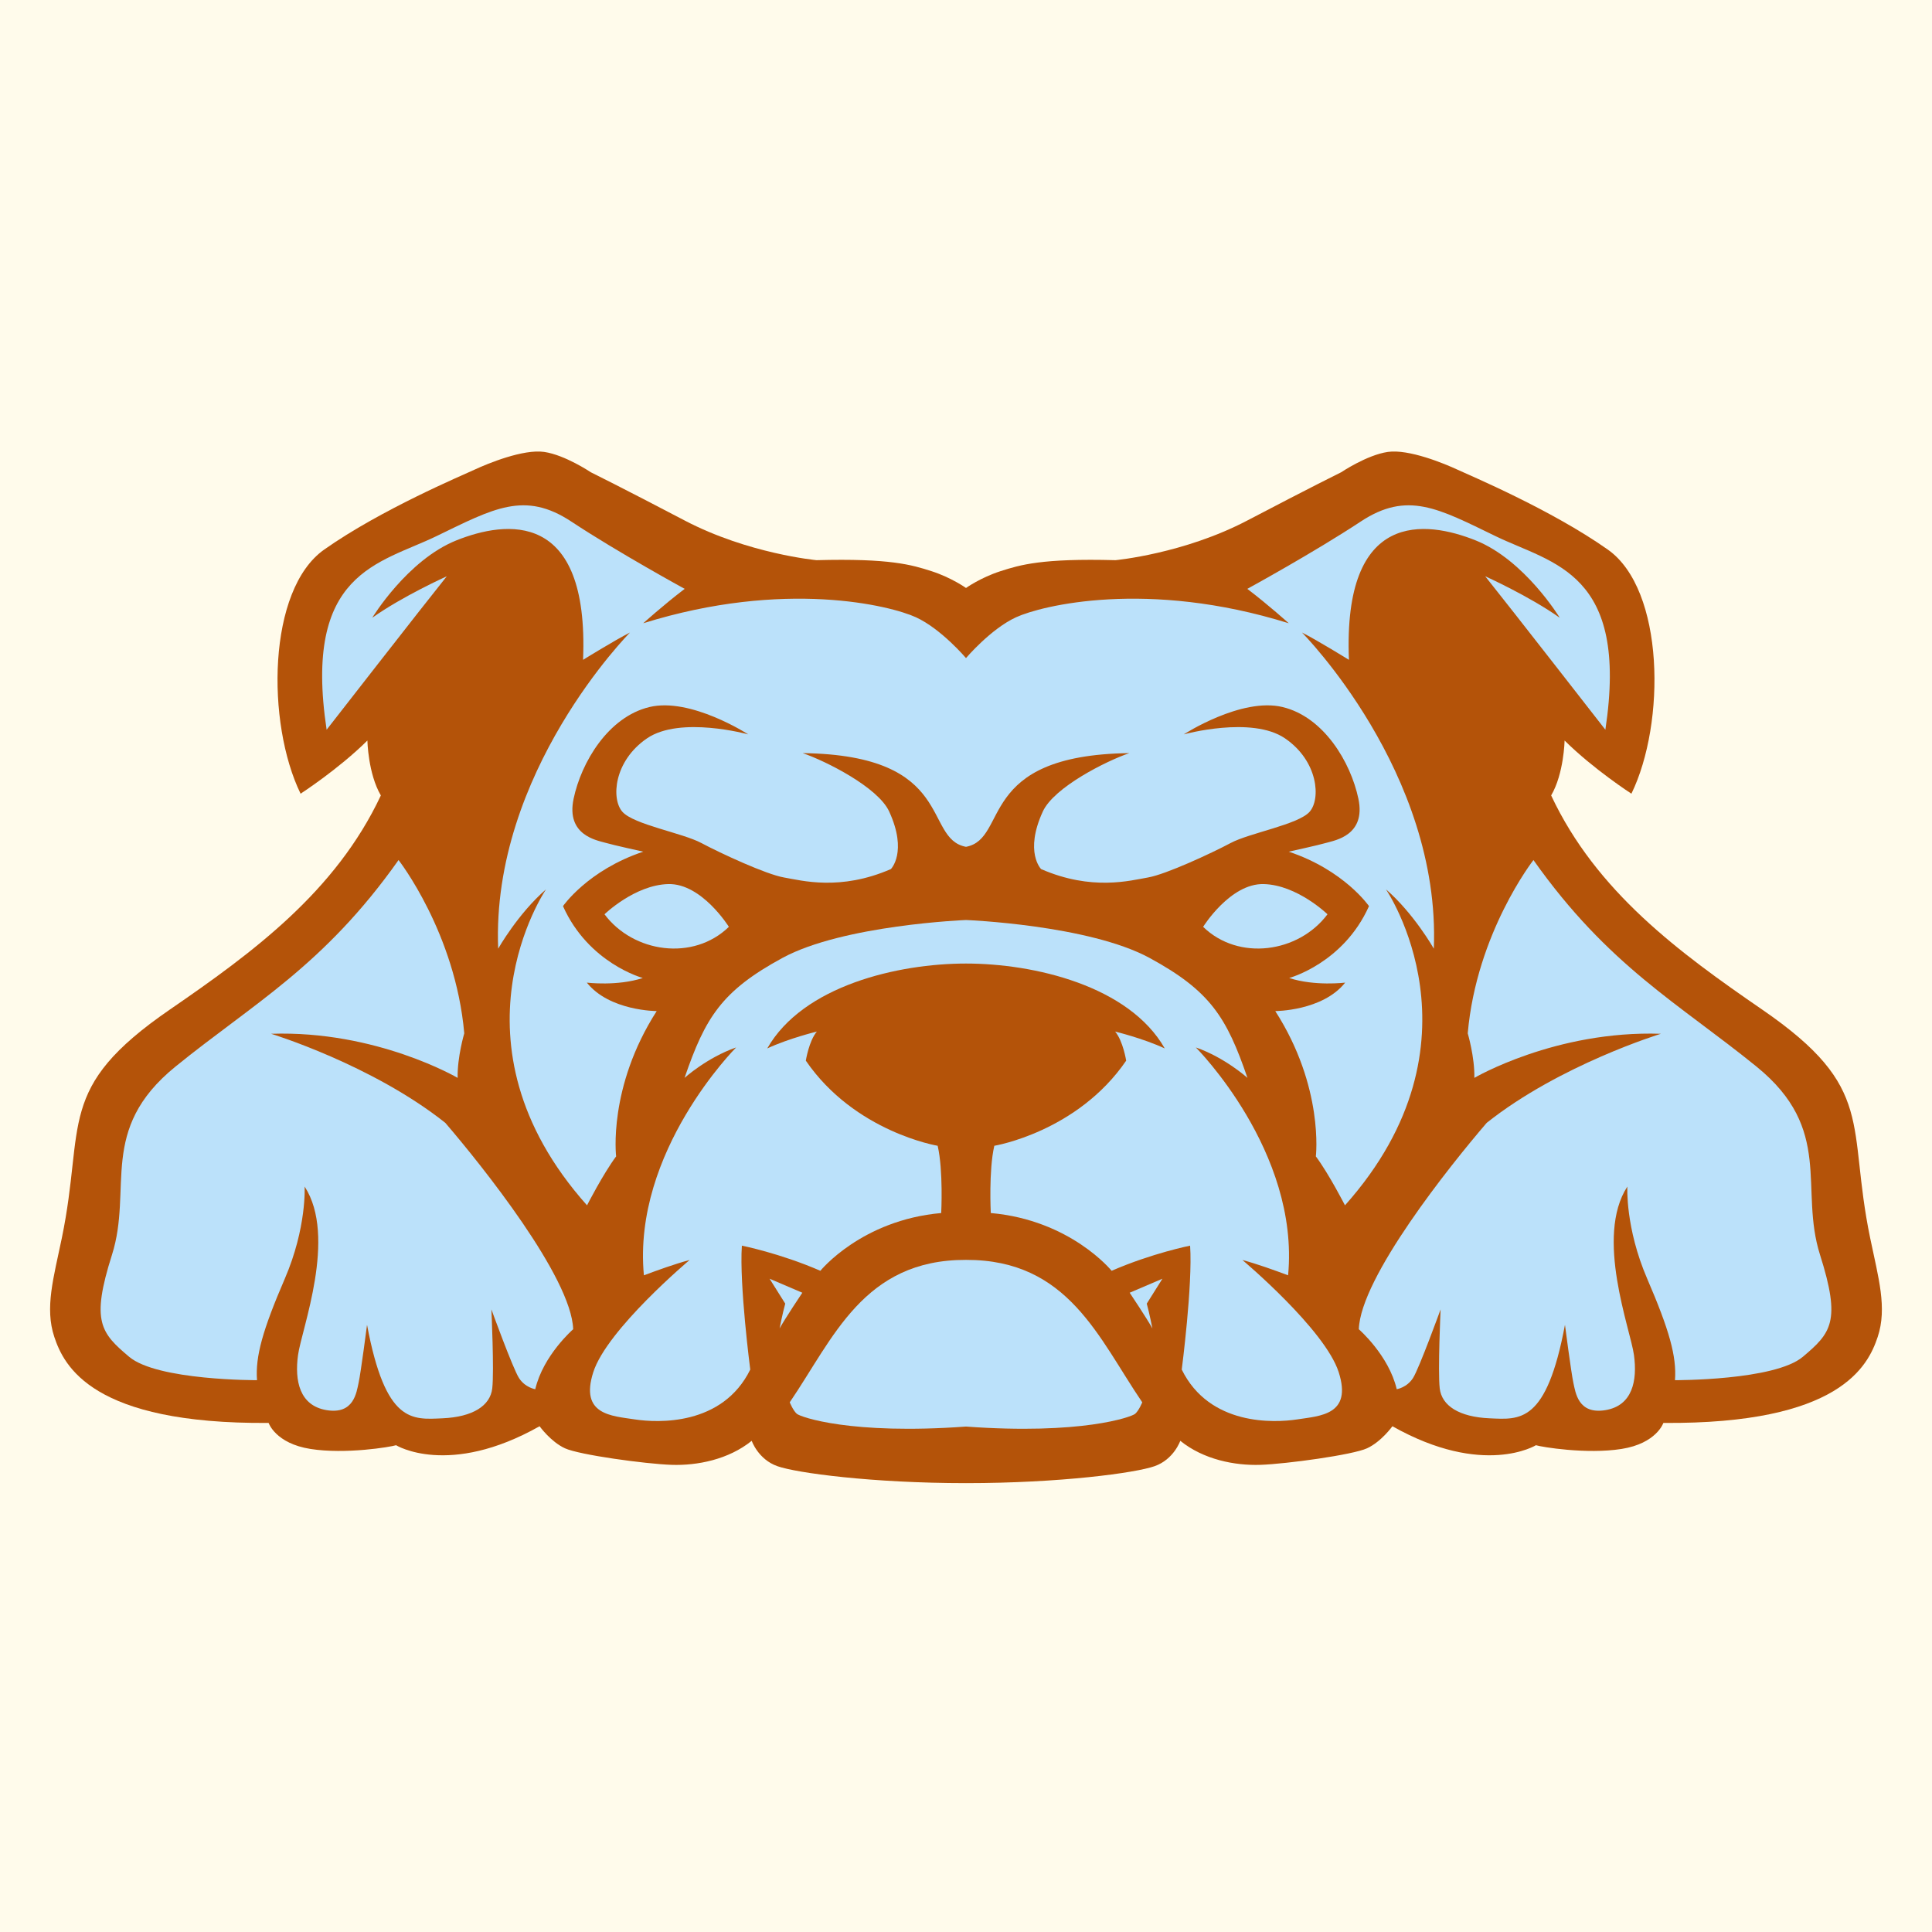 <svg xmlns="http://www.w3.org/2000/svg" xmlns:xlink="http://www.w3.org/1999/xlink" width="500" zoomAndPan="magnify" viewBox="0 0 375 375" height="500" preserveAspectRatio="xMidYMid meet" version="1.0"><defs><clipPath id="0efeff756d"><path d="M 9 87.117 L 366 87.117 L 366 288 L 9 288 Z M 9 87.117 " clip-rule="nonzero"/></clipPath></defs><rect x="-37.5" width="450" fill="#ffffff" y="-37.5" height="450" fill-opacity="1"/><rect x="-37.5" width="450" fill="#fffbeb" y="-37.5" height="450" fill-opacity="1"/><g clip-path="url(#0efeff756d)"><path fill="#b45309" d="M 187.5 114.125 C 187.5 114.125 184.676 112.113 180.824 110.871 C 176.973 109.629 172.734 108.348 158.484 108.73 C 158.484 108.73 145.219 107.492 132.891 101.027 C 120.566 94.566 114.66 91.656 114.66 91.656 C 114.66 91.656 109.699 88.316 105.633 87.719 C 101.566 87.121 94.633 89.988 92.152 91.141 C 89.668 92.297 73.965 98.891 62.922 106.676 C 51.879 114.465 51.668 140.359 58.344 154.055 C 58.344 154.055 65.703 149.301 71.309 143.738 C 71.309 143.738 71.438 150.16 73.922 154.395 C 65.152 173.082 49.078 184.883 32.949 195.969 C 10.695 211.27 16.586 218.137 11.996 240.328 C 10.406 248.012 8.656 253.852 10.543 259.504 C 12.426 265.152 17.902 276.449 52.141 276.191 C 52.141 276.191 53.465 280.172 60.27 281.242 C 67.074 282.312 75.805 280.855 76.875 280.516 C 76.875 280.516 87.062 286.805 104.734 276.832 C 104.734 276.832 106.875 279.828 109.656 281.113 C 112.438 282.398 125.32 284.152 130.328 284.324 C 135.336 284.496 141.41 283.297 145.906 279.66 C 145.906 279.66 147.148 283.254 150.871 284.578 C 154.594 285.906 169.309 287.875 187.5 287.875 C 205.691 287.875 220.406 285.906 224.129 284.578 C 227.852 283.254 229.094 279.66 229.094 279.66 C 233.586 283.297 239.664 284.496 244.672 284.324 C 249.68 284.152 262.559 282.398 265.344 281.113 C 268.125 279.828 270.266 276.832 270.266 276.832 C 287.938 286.805 298.125 280.516 298.125 280.516 C 299.195 280.855 307.926 282.312 314.73 281.242 C 321.535 280.172 322.859 276.191 322.859 276.191 C 357.098 276.449 362.574 265.152 364.457 259.504 C 366.34 253.852 364.594 248.012 363.004 240.328 C 358.41 218.137 364.305 211.27 342.051 195.969 C 325.922 184.883 309.844 173.082 301.078 154.395 C 303.559 150.16 303.688 143.738 303.688 143.738 C 309.297 149.301 316.656 154.055 316.656 154.055 C 323.332 140.359 323.117 114.465 312.078 106.676 C 301.035 98.891 285.328 92.297 282.848 91.141 C 280.367 89.988 273.434 87.121 269.367 87.719 C 265.301 88.316 260.336 91.656 260.336 91.656 C 260.336 91.656 254.434 94.566 242.105 101.027 C 229.781 107.492 216.516 108.73 216.516 108.73 C 202.266 108.348 198.027 109.629 194.176 110.871 C 190.324 112.113 187.5 114.125 187.5 114.125 Z M 187.5 114.125 " fill-opacity="1" fill-rule="evenodd"/></g><path fill="#bbe1fa" d="M 187.5 127.734 C 187.5 127.734 182.711 122.082 177.793 119.816 C 172.871 117.547 152.328 112.41 124.852 120.973 C 124.852 120.973 128.789 117.418 132.898 114.297 C 132.898 114.297 119.973 107.234 110.902 101.242 C 101.828 95.25 95.836 98.676 84.711 104.066 C 73.582 109.457 58.777 111 63.398 141.641 C 63.398 141.641 82.188 117.504 86.723 111.855 C 86.723 111.855 78.164 115.707 72.258 119.902 C 72.258 119.902 79.062 108.688 88.605 104.879 C 98.148 101.07 114.371 98.801 113.172 128.074 C 113.172 128.074 119.246 124.309 122.285 122.77 C 122.285 122.77 95.324 149.902 96.695 184.137 C 96.695 184.137 100.547 177.332 105.98 172.625 C 105.98 172.625 85.695 202.281 113.941 233.953 C 113.941 233.953 117.023 227.918 119.59 224.453 C 119.59 224.453 117.965 211.055 127.465 196.25 C 127.465 196.25 118.309 196.25 113.902 190.727 C 113.902 190.727 119.805 191.457 124.77 189.828 C 124.77 189.828 114.242 187.004 109.277 175.879 C 109.277 175.879 114.074 168.902 124.859 165.309 C 124.859 165.309 119.082 164.043 117.477 163.574 C 115.871 163.102 109.836 162.141 111.336 155.035 C 112.832 147.934 118.055 139.16 126.059 137.234 C 134.059 135.309 145.23 142.539 145.23 142.539 C 145.23 142.539 132.047 138.902 125.586 143.312 C 119.125 147.719 118.594 155.098 120.82 157.582 C 123.043 160.062 132.477 161.672 136.156 163.641 C 139.836 165.605 148.695 169.715 152.164 170.316 C 155.629 170.914 163.074 172.969 172.918 168.688 C 172.918 168.688 176.211 165.398 172.59 157.516 C 170.422 152.797 160.25 147.699 155.801 146.18 C 185.648 146.562 179.07 162.785 187.5 164.367 C 195.93 162.785 189.352 146.562 219.199 146.18 C 214.746 147.699 204.578 152.797 202.41 157.516 C 198.789 165.398 202.078 168.688 202.078 168.688 C 211.922 172.969 219.371 170.914 222.836 170.316 C 226.301 169.715 235.16 165.605 238.844 163.641 C 242.523 161.672 251.953 160.062 254.18 157.582 C 256.406 155.098 255.875 147.719 249.414 143.312 C 242.949 138.902 229.77 142.539 229.77 142.539 C 229.77 142.539 240.938 135.309 248.941 137.234 C 256.945 139.16 262.168 147.934 263.664 155.035 C 265.16 162.141 259.129 163.102 257.523 163.574 C 255.918 164.043 250.141 165.309 250.141 165.309 C 260.926 168.902 265.719 175.879 265.719 175.879 C 260.754 187.004 250.227 189.828 250.227 189.828 C 255.191 191.457 261.098 190.727 261.098 190.727 C 256.691 196.25 247.531 196.25 247.531 196.25 C 257.031 211.055 255.406 224.453 255.406 224.453 C 257.977 227.918 261.059 233.953 261.059 233.953 C 289.301 202.281 269.016 172.625 269.016 172.625 C 274.453 177.332 278.305 184.137 278.305 184.137 C 279.672 149.902 252.711 122.77 252.711 122.77 C 255.75 124.309 261.828 128.074 261.828 128.074 C 260.629 98.801 276.852 101.07 286.395 104.879 C 295.938 108.688 302.742 119.902 302.742 119.902 C 296.836 115.707 288.277 111.855 288.277 111.855 C 292.812 117.504 311.602 141.641 311.602 141.641 C 316.223 111 301.414 109.457 290.289 104.066 C 279.16 98.676 273.172 95.25 264.098 101.242 C 255.023 107.234 242.102 114.297 242.102 114.297 C 246.207 117.418 250.145 120.973 250.145 120.973 C 222.672 112.41 202.129 117.547 197.207 119.816 C 192.285 122.082 187.5 127.734 187.5 127.734 Z M 187.5 127.734 " fill-opacity="1" fill-rule="evenodd"/><path fill="#bbe1fa" d="M 77.359 166.934 C 77.359 166.934 88.398 181.059 90.113 200.57 C 90.113 200.57 88.742 205.195 88.828 209.215 C 88.828 209.215 73.078 199.973 52.625 200.656 C 52.625 200.656 72.223 206.648 86.434 217.945 C 93.551 226.234 110.91 247.918 111.254 258.004 C 111.254 258.004 105.434 263.055 103.895 269.645 C 103.895 269.645 101.926 269.344 100.727 267.461 C 99.527 265.578 95.379 254.152 95.379 254.152 C 95.379 254.152 95.934 266.09 95.547 269.473 C 95.164 272.852 91.781 275.035 85.875 275.293 C 79.973 275.551 74.836 276.32 71.242 257.148 C 71.242 257.148 70.043 266.391 69.613 268.359 C 69.188 270.328 68.672 274.566 63.41 273.711 C 58.145 272.852 57.16 268.016 57.848 263.012 C 58.531 258.004 65.465 240.07 59.129 230.312 C 59.129 230.312 59.559 238.273 55.277 248.203 C 51 258.133 49.543 263.266 49.887 267.891 C 49.887 267.891 30.543 267.973 25.066 263.352 C 19.586 258.73 17.617 256.504 21.727 243.582 C 25.836 230.656 18.988 219.273 34.051 207.031 C 49.117 194.793 62.812 187.52 77.359 166.934 Z M 77.359 166.934 " fill-opacity="1" fill-rule="evenodd"/><path fill="#bbe1fa" d="M 117.332 177.461 C 117.332 177.461 123.195 171.77 129.703 171.598 C 136.207 171.426 141.473 179.898 141.473 179.898 C 134.59 186.598 122.945 184.957 117.332 177.461 Z M 117.332 177.461 " fill-opacity="1" fill-rule="evenodd"/><path fill="#bbe1fa" d="M 187.5 178.574 C 187.5 178.574 163.684 179.516 151.871 185.934 C 140.059 192.352 136.895 197.488 132.871 209.215 C 132.871 209.215 137.234 205.277 142.883 203.309 C 142.883 203.309 122.715 223.48 124.98 247.535 C 127.785 246.492 130.961 245.344 133.855 244.562 C 133.855 244.562 117.809 258.043 115.152 266.348 C 112.5 274.648 118.75 274.82 123.199 275.504 C 127.648 276.191 140.23 276.789 145.625 265.832 C 145.625 265.832 143.484 249.398 143.996 241.781 C 143.996 241.781 151.359 243.238 159.234 246.66 C 159.234 246.66 167.195 236.816 182.688 235.449 C 182.688 235.449 183.113 227.188 182 222.395 C 182 222.395 165.91 219.742 156.41 205.875 C 156.41 205.875 157.008 202.047 158.551 200.227 C 158.551 200.227 153.156 201.531 148.922 203.5 C 155.867 191.301 174.352 187.023 187.5 187.023 C 200.645 187.023 219.133 191.301 226.078 203.5 C 221.84 201.531 216.449 200.227 216.449 200.227 C 217.988 202.047 218.59 205.875 218.59 205.875 C 209.09 219.742 192.996 222.395 192.996 222.395 C 191.883 227.188 192.312 235.449 192.312 235.449 C 207.805 236.816 215.766 246.66 215.766 246.66 C 223.641 243.238 231 241.781 231 241.781 C 231.516 249.398 229.375 265.832 229.375 265.832 C 234.766 276.789 247.348 276.191 251.801 275.504 C 256.25 274.82 262.5 274.648 259.844 266.348 C 257.191 258.043 241.145 244.562 241.145 244.562 C 244.039 245.344 247.215 246.492 250.02 247.535 C 252.281 223.48 232.113 203.309 232.113 203.309 C 237.766 205.277 242.129 209.215 242.129 209.215 C 238.105 197.488 234.941 192.352 223.129 185.934 C 211.316 179.516 187.5 178.574 187.5 178.574 Z M 187.5 178.574 " fill-opacity="1" fill-rule="evenodd"/><path fill="#bbe1fa" d="M 187.5 244.543 C 167.609 244.488 161.766 259.746 153.289 272.188 C 153.289 272.188 153.93 273.773 154.656 274.414 C 155.387 275.055 165.176 278.523 187.5 276.895 C 209.82 278.523 219.613 275.055 220.34 274.414 C 221.07 273.773 221.711 272.188 221.711 272.188 C 213.234 259.746 207.387 244.488 187.5 244.543 Z M 187.5 244.543 " fill-opacity="1" fill-rule="evenodd"/><path fill="#bbe1fa" d="M 155.73 250.918 C 155.73 250.918 152.348 255.969 151.32 257.852 C 151.32 257.852 151.898 254.898 152.414 253.035 L 149.375 248.199 Z M 155.73 250.918 " fill-opacity="1" fill-rule="evenodd"/><path fill="#bbe1fa" d="M 297.641 166.934 C 297.641 166.934 286.598 181.059 284.887 200.57 C 284.887 200.57 286.258 205.195 286.172 209.215 C 286.172 209.215 301.918 199.973 322.375 200.656 C 322.375 200.656 302.773 206.648 288.566 217.945 C 281.445 226.234 264.09 247.918 263.746 258.004 C 263.746 258.004 269.566 263.055 271.105 269.645 C 271.105 269.645 273.074 269.344 274.273 267.461 C 275.469 265.578 279.621 254.152 279.621 254.152 C 279.621 254.152 279.066 266.09 279.449 269.473 C 279.836 272.852 283.215 275.035 289.121 275.293 C 295.027 275.551 300.164 276.32 303.758 257.148 C 303.758 257.148 304.957 266.391 305.383 268.359 C 305.812 270.328 306.324 274.566 311.59 273.711 C 316.852 272.852 317.836 268.016 317.152 263.012 C 316.469 258.004 309.535 240.07 315.867 230.312 C 315.867 230.312 315.441 238.273 319.719 248.203 C 324 258.133 325.457 263.266 325.113 267.891 C 325.113 267.891 344.457 267.973 349.934 263.352 C 355.41 258.73 357.379 256.504 353.273 243.582 C 349.164 230.656 356.012 219.273 340.945 207.031 C 325.883 194.793 312.188 187.52 297.641 166.934 Z M 297.641 166.934 " fill-opacity="1" fill-rule="evenodd"/><path fill="#bbe1fa" d="M 257.664 177.461 C 257.664 177.461 251.801 171.77 245.297 171.598 C 238.793 171.426 233.527 179.898 233.527 179.898 C 240.406 186.598 252.055 184.957 257.664 177.461 Z M 257.664 177.461 " fill-opacity="1" fill-rule="evenodd"/><path fill="#bbe1fa" d="M 219.27 250.918 C 219.27 250.918 222.652 255.969 223.68 257.852 C 223.68 257.852 223.102 254.898 222.586 253.035 L 225.625 248.199 Z M 219.27 250.918 " fill-opacity="1" fill-rule="evenodd"/></svg>